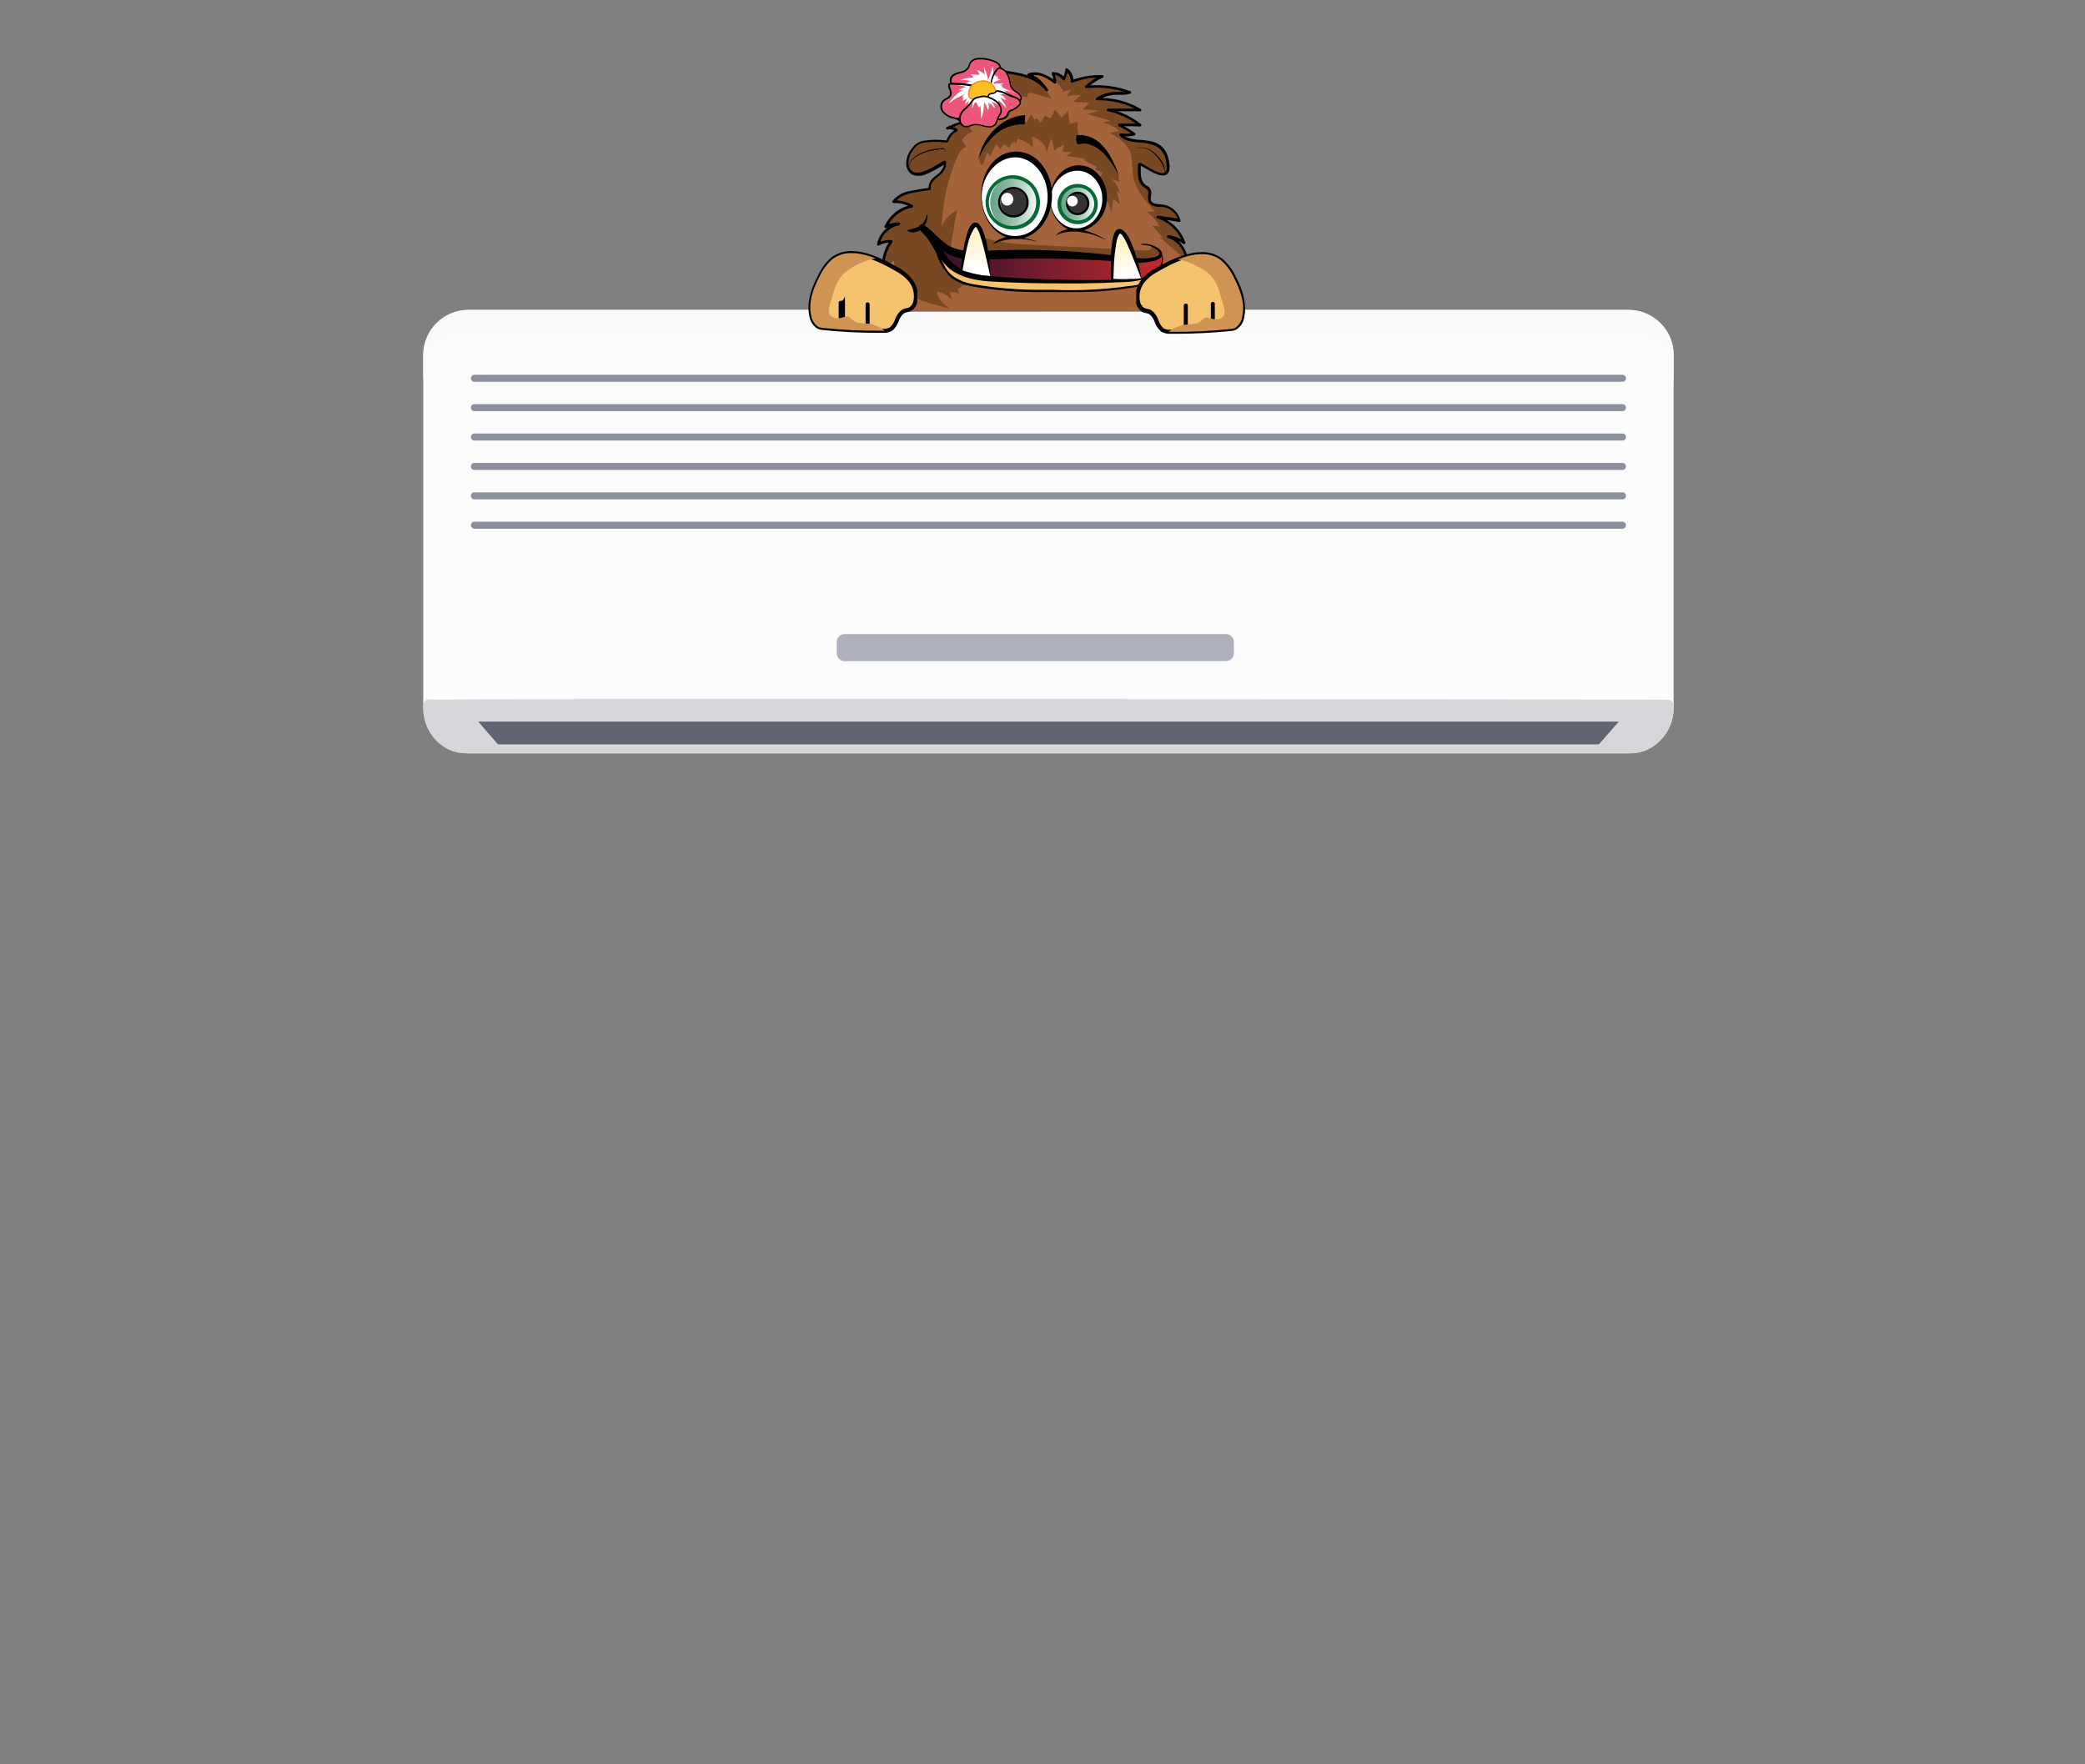 <svg cache-id="76ea3f08a0f64cbaa57ce8ac1b08ec36" id="eT7WhAmaS9q1" xmlns="http://www.w3.org/2000/svg" xmlns:xlink="http://www.w3.org/1999/xlink" viewBox="0 0 2600.45 2200" shape-rendering="geometricPrecision" text-rendering="geometricPrecision"><rect x="0" y="0" width="2600.45" height="2200" fill="#808080" stroke="none"/><style>#eT7WhAmaS9q5 {animation: eT7WhAmaS9q5_c_o 3000ms linear 1 normal forwards}@keyframes eT7WhAmaS9q5_c_o { 0% {opacity: 0} 100% {opacity: 1}} #eT7WhAmaS9q6 {animation: eT7WhAmaS9q6_c_o 3000ms linear 1 normal forwards}@keyframes eT7WhAmaS9q6_c_o { 0% {opacity: 0} 50% {opacity: 1} 100% {opacity: 1}}</style><defs><linearGradient id="eT7WhAmaS9q5-fill" x1="1230.73" y1="1748.38" x2="1230.73" y2="515.47" spreadMethod="pad" gradientUnits="userSpaceOnUse" gradientTransform="translate(0 0)"><stop id="eT7WhAmaS9q5-fill-0" offset="0%" stop-color="rgba(255,255,255,0.02)"/><stop id="eT7WhAmaS9q5-fill-1" offset="25%" stop-color="rgba(217,68,49,0.03)"/><stop id="eT7WhAmaS9q5-fill-2" offset="42.283%" stop-color="rgba(217,68,49,0.08)"/><stop id="eT7WhAmaS9q5-fill-3" offset="51.456%" stop-color="rgba(217,68,49,0.15)"/><stop id="eT7WhAmaS9q5-fill-4" offset="63%" stop-color="rgba(217,68,49,0.26)"/><stop id="eT7WhAmaS9q5-fill-5" offset="73.405%" stop-color="rgba(217,68,49,0.39)"/><stop id="eT7WhAmaS9q5-fill-6" offset="82.25%" stop-color="rgba(217,68,49,0.56)"/><stop id="eT7WhAmaS9q5-fill-7" offset="91%" stop-color="rgba(217,68,49,0.76)"/><stop id="eT7WhAmaS9q5-fill-8" offset="100%" stop-color="rgba(67,126,195,0.99)"/><stop id="eT7WhAmaS9q5-fill-9" offset="100%" stop-color="#d94431"/></linearGradient><linearGradient id="eT7WhAmaS9q94-fill" x1="3.33" y1="0" x2="-3.33" y2="0" spreadMethod="pad" gradientUnits="userSpaceOnUse" gradientTransform="translate(0 0)"><stop id="eT7WhAmaS9q94-fill-0" offset="0%" stop-color="#fff"/><stop id="eT7WhAmaS9q94-fill-1" offset="100%" stop-color="rgba(6,105,56,0.6)"/></linearGradient><linearGradient id="eT7WhAmaS9q101-fill" x1="4.36" y1="0" x2="-4.35" y2="0" spreadMethod="pad" gradientUnits="userSpaceOnUse" gradientTransform="translate(0 0)"><stop id="eT7WhAmaS9q101-fill-0" offset="0%" stop-color="#fff"/><stop id="eT7WhAmaS9q101-fill-1" offset="100%" stop-color="rgba(6,105,56,0.6)"/></linearGradient><linearGradient id="eT7WhAmaS9q109-fill" x1="23.26" y1="35.78" x2="66.92" y2="35.78" spreadMethod="pad" gradientUnits="userSpaceOnUse" gradientTransform="translate(0 0)"><stop id="eT7WhAmaS9q109-fill-0" offset="0%" stop-color="#2b102d"/><stop id="eT7WhAmaS9q109-fill-1" offset="100%" stop-color="#c1292e"/></linearGradient><linearGradient id="eT7WhAmaS9q111-fill" x1="32.42" y1="32.66" x2="32.87" y2="38.53" spreadMethod="pad" gradientUnits="userSpaceOnUse" gradientTransform="translate(0 0)"><stop id="eT7WhAmaS9q111-fill-0" offset="0%" stop-color="#fff3ca"/><stop id="eT7WhAmaS9q111-fill-1" offset="100%" stop-color="#fff"/></linearGradient><linearGradient id="eT7WhAmaS9q113-fill" x1="58.725" y1="34.143" x2="59.952" y2="39.675" spreadMethod="pad" gradientUnits="userSpaceOnUse" gradientTransform="translate(0 0)"><stop id="eT7WhAmaS9q113-fill-0" offset="0%" stop-color="#fff3ca"/><stop id="eT7WhAmaS9q113-fill-1" offset="100%" stop-color="#fff"/></linearGradient></defs><g style="isolation:isolate" transform="translate(69.5 386.5)"><g><g><path id="eT7WhAmaS9q5" style="mix-blend-mode:screen" d="M1899.83,513.48h-1316.48C577.84,557.39,502.17,1088.65,0,1727.12h2461.45c-479.18-630.21-556-1169.38-561.62-1213.64Z" opacity="0" fill="url(#eT7WhAmaS9q5-fill)"/><g id="eT7WhAmaS9q6" transform="translate(0 0)" opacity="0"><g><path d="M912.07,927c.006,2.356,1.918,4.262,4.273,4.26s4.265-1.911,4.267-4.267-1.904-4.268-4.26-4.273c-1.137-.005-2.229.444-3.032,1.248s-1.253,1.896-1.248,3.032Z" fill="#fcfcfc"/><path d="M646.22,907.35c0,1.755,1.422,3.178,3.177,3.18s3.18-1.418,3.183-3.173-1.415-3.181-3.17-3.187c-.845-.003-1.657.331-2.255.928s-.935,1.407-.935,2.252Z" fill="#fcfcfc"/><path d="M1348.26,868.46c0,2.142,1.735,3.878,3.877,3.88s3.88-1.732,3.883-3.873-1.728-3.881-3.87-3.887c-2.144-0-3.884,1.736-3.89,3.88Z" fill="#fcfcfc"/><path d="M940.74,564.76c.006,1.738,1.418,3.144,3.157,3.14s3.145-1.415,3.143-3.153-1.412-3.147-3.15-3.147c-.839-.005-1.645.326-2.237.92s-.921,1.401-.913,2.24Z" fill="#fcfcfc"/><path d="M1492.17,1067.06c.011,1.798,1.475,3.247,3.273,3.24s3.25-1.469,3.247-3.267-1.462-3.253-3.26-3.253c-.869-.003-1.703.343-2.315.959s-.953,1.452-.945,2.321Z" fill="#fcfcfc"/><path d="M1628.79,566.62c.006,1.341,1.096,2.424,2.437,2.42s2.425-1.093,2.423-2.433-1.089-2.427-2.43-2.427c-.646-0-1.266.257-1.722.715s-.711,1.079-.708,1.725Z" fill="#fcfcfc"/><path d="M1781.1,530.64c0.0.984.593,1.87,1.502,2.246s1.955.166,2.649-.531.9-1.744.52-2.652-1.268-1.497-2.252-1.493c-1.338.006-2.42,1.092-2.42,2.43Z" fill="#fcfcfc"/><path style="mix-blend-mode:screen" d="M1833.91,865.42c0,1.921,1.556,3.478,3.477,3.48s3.48-1.553,3.483-3.473-1.549-3.481-3.47-3.487c-.925-.003-1.812.363-2.467,1.016s-1.023,1.54-1.023,2.464Z" fill="#e3effc"/><path style="mix-blend-mode:screen" d="M1101.93,1026.5c0,1.519.916,2.887,2.32,3.466s3.018.255,4.089-.822s1.387-2.693.8-4.093-1.96-2.309-3.479-2.301c-.992.003-1.942.399-2.642,1.102s-1.091,1.656-1.088,2.648Z" fill="#e3effc"/><path style="mix-blend-mode:screen" d="M1268.64,529.33c-.004,1.519.908,2.89,2.31,3.473s3.018.263,4.091-.811s1.394-2.689.811-4.091-1.954-2.314-3.473-2.31c-2.063.005-3.735,1.677-3.74,3.74Z" transform="translate(0 2)" fill="#e3effc"/><path style="mix-blend-mode:screen" d="M1880.34,1114.7c0,1.657,1.343,3,3,3s3-1.343,3-3-1.343-3-3-3-3,1.343-3,3Z" fill="#e3effc"/><path style="mix-blend-mode:screen" d="M515,1088.33c0,1.039.626,1.977,1.587,2.374s2.066.178,2.801-.557.955-1.84.557-2.801-1.335-1.587-2.374-1.587c-.682-.003-1.338.267-1.82.75s-.752,1.138-.75,1.82Z" fill="#e3effc"/><path d="M1520.16,926.83c0,2.241,1.35,4.261,3.42,5.118s4.453.384,6.037-1.201s2.058-3.967,1.201-6.037-2.878-3.42-5.118-3.42c-3.06,0-5.54,2.48-5.54,5.54Z" fill="#fcfcfc"/><path style="mix-blend-mode:screen" d="M568.45,1006c0,2.346,1.413,4.461,3.58,5.359s4.662.402,6.321-1.257s2.155-4.153,1.257-6.321-3.013-3.58-5.359-3.58c-3.203,0-5.8,2.597-5.8,5.8Z" fill="#e3effc"/><path d="M1721.05,672.7c0,1.963,1.183,3.732,2.996,4.482s3.9.333,5.287-1.056s1.799-3.477,1.045-5.289-2.525-2.991-4.488-2.987c-2.675.006-4.84,2.175-4.84,4.85Z" fill="#fcfcfc"/><path style="mix-blend-mode:screen" d="M1233,778.12c0,2.209,1.791,4,4,4s4-1.791,4-4-1.791-4-4-4c-1.065-.014-2.09.404-2.843,1.157s-1.17,1.778-1.157,2.843Z" fill="#e3effc"/><path d="M1186.7,577.25c.011,3.112,2.541,5.627,5.653,5.62s5.63-2.534,5.627-5.647-2.528-5.633-5.64-5.633c-1.499-0-2.937.597-3.995,1.659s-1.65,2.502-1.645,4.001Z" fill="#fcfcfc"/><path d="M878.78,657.74c.006,2.792,2.271,5.052,5.063,5.05s5.055-2.265,5.057-5.057-2.258-5.058-5.05-5.063c-1.345-.003-2.637.531-3.588,1.482s-1.485,2.243-1.482,3.588Z" fill="#fcfcfc"/><path d="M1901.06,1016.23c0,2.209,1.791,4,4,4s4-1.791,4-4-1.791-4-4-4-4,1.791-4,4Z" fill="#fcfcfc"/><path d="M835,525.74c.006,2.793,2.273,5.054,5.067,5.05s5.055-2.27,5.053-5.063-2.267-5.057-5.06-5.057c-1.344-0-2.632.534-3.582,1.486s-1.481,2.241-1.478,3.584Z" fill="#fcfcfc"/><path style="mix-blend-mode:screen" d="M1499.15,528c.004,3.508-2.106,6.672-5.345,8.017s-6.97.606-9.452-1.873-3.225-6.209-1.884-9.45s4.503-5.354,8.011-5.354c4.784-0,8.664,3.876,8.67,8.66Z" fill="#e3effc"/></g><g transform="translate(0 0)"><path style="mix-blend-mode:screen" d="M1688,811.58c-0,10.233-8.294,18.528-18.527,18.53s-18.53-8.291-18.533-18.523s8.287-18.531,18.52-18.537c4.916-.003,9.632,1.948,13.109,5.424s5.431,8.19,5.431,13.106Z" fill="#e3effc"/><path style="mix-blend-mode:screen" d="M1879.16,1047.8c-.006,10.231-8.302,18.522-18.533,18.52s-18.525-8.295-18.527-18.527s8.289-18.528,18.52-18.533c10.239,0,18.54,8.301,18.54,18.54Z" fill="#e3effc"/><path style="mix-blend-mode:screen" d="M795,1077c.004,7.497-4.51,14.258-11.437,17.129s-14.9,1.284-20.2-4.019-6.882-13.277-4.008-20.202s9.637-11.435,17.135-11.427c10.222.011,18.504,8.298,18.51,18.52Z" fill="#e3effc"/><path style="mix-blend-mode:screen" d="M819.26,719c-0,7.497-4.517,14.254-11.444,17.121s-14.898,1.278-20.196-4.026-6.878-13.277-4.004-20.201s9.637-11.433,17.134-11.425c4.912.003,9.621,1.956,13.093,5.431s5.42,8.187,5.417,13.099Z" fill="#e3effc"/><path d="M687.23,923.6c-.004,7.496-4.523,14.25-11.45,17.114s-14.897,1.272-20.193-4.032-6.874-13.277-3.999-20.199s9.637-11.431,17.133-11.423c4.914-0,9.627,1.954,13.099,5.432s5.419,8.194,5.411,13.108Z" fill="#fcfcfc"/><path d="M1071.81,986.85c-.004,7.496-4.523,14.25-11.45,17.114s-14.897,1.272-20.193-4.032-6.874-13.277-3.999-20.199s9.637-11.431,17.133-11.423c4.914.003,9.625,1.958,13.096,5.435s5.419,8.191,5.414,13.105Z" fill="#fcfcfc"/><path d="M1357.88,658.55c-.011,10.234-8.316,18.521-18.55,18.51s-18.521-8.316-18.51-18.55s8.316-18.521,18.55-18.51c10.232.017,18.516,8.318,18.51,18.55Z" fill="#fcfcfc"/><path d="M1910,719.5c-0,6.724-5.449,12.176-12.173,12.18s-12.179-5.442-12.187-12.167s5.436-12.182,12.16-12.193c3.235-.008,6.339,1.272,8.628,3.557s3.574,5.388,3.572,8.623Z" fill="#fcfcfc"/><path d="M1579.65,1011.23c-.011,6.722-5.465,12.164-12.187,12.16s-12.17-5.452-12.173-12.173s5.438-12.176,12.16-12.187c3.237-.005,6.343,1.278,8.633,3.567s3.573,5.395,3.567,8.633Z" fill="#fcfcfc"/><path d="M1875.85,887c-0,4.206-3.408,7.616-7.613,7.62s-7.619-3.401-7.627-7.607s3.394-7.622,7.6-7.633c2.025-.008,3.97.792,5.404,2.222s2.239,3.373,2.236,5.398Z" fill="#fcfcfc"/><path d="M1036.54,825.19c.006,4.208-3.402,7.624-7.61,7.63s-7.624-3.402-7.63-7.61s3.402-7.624,7.61-7.63c4.206-0,7.619,3.404,7.63,7.61Z" fill="#fcfcfc"/><path d="M1462.69,849c-.006,4.197-3.413,7.596-7.61,7.59s-7.596-3.413-7.59-7.61s3.413-7.596,7.61-7.59c2.017-.003,3.952.799,5.377,2.227s2.221,3.366,2.213,5.383Z" fill="#fcfcfc"/><path d="M892.46,1101.43c-.022,4.193-3.436,7.576-7.63,7.56s-7.581-3.426-7.57-7.62s3.416-7.586,7.61-7.58c2.023-.003,3.962.803,5.388,2.238s2.218,3.38,2.202,5.402Z" fill="#fcfcfc"/><path d="M791.66,602.11c-.022,4.193-3.436,7.576-7.63,7.56s-7.581-3.426-7.57-7.62s3.416-7.586,7.61-7.58c2.021.003,3.957.81,5.382,2.244s2.219,3.376,2.208,5.396Z" fill="#fcfcfc"/><path style="mix-blend-mode:screen" d="M572.29,810c-0,4.2-3.403,7.606-7.603,7.61s-7.609-3.396-7.617-7.597s3.39-7.612,7.59-7.623c2.023-.008,3.965.791,5.397,2.219s2.236,3.369,2.233,5.391Z" fill="#e3effc"/><path style="mix-blend-mode:screen" d="M1339.14,1047.8c.004,3.086-1.853,5.869-4.704,7.05s-6.132.526-8.311-1.659-2.825-5.468-1.637-8.316s3.977-4.698,7.062-4.685c4.195.011,7.59,3.415,7.59,7.61Z" fill="#e3effc"/><path style="mix-blend-mode:screen" d="M1734.49,602.11c-.017,4.196-3.427,7.587-7.623,7.58s-7.595-3.41-7.597-7.607s3.394-7.602,7.59-7.613c2.027-.005,3.972.798,5.405,2.232s2.233,3.381,2.225,5.408Z" fill="#e3effc"/><path style="mix-blend-mode:screen" d="M491.82,1148.53c.006,4.207-3.4,7.623-7.607,7.63s-7.624-3.396-7.633-7.603s3.393-7.626,7.6-7.637c2.023-.008,3.967.79,5.4,2.218s2.24,3.368,2.24,5.392Z" fill="#e3effc"/><path style="mix-blend-mode:screen" d="M1966.06,1148.53c-0,4.2-3.403,7.606-7.603,7.61s-7.609-3.396-7.617-7.597s3.39-7.612,7.59-7.623c2.023-.008,3.965.791,5.397,2.219s2.236,3.369,2.233,5.391Z" fill="#e3effc"/><path d="M887.55,887c-0,4.935-2.974,9.385-7.534,11.272s-9.808.842-13.297-2.649-4.53-8.74-2.638-13.299s6.343-7.528,11.278-7.524c3.236-.003,6.339,1.282,8.626,3.571s3.569,5.393,3.564,8.629Z" fill="#fcfcfc"/><path style="mix-blend-mode:screen" d="M2006.81,977.68c-.011,6.737-5.48,12.189-12.217,12.18s-12.191-5.477-12.183-12.213s5.473-12.192,12.21-12.187c3.239-.003,6.346,1.285,8.633,3.578s3.567,5.403,3.557,8.642Z" fill="#e3effc"/><path d="M599.3,602.11c-.011,6.735-5.478,12.187-12.213,12.18s-12.19-5.471-12.187-12.207s5.465-12.193,12.2-12.193c3.238.003,6.343,1.292,8.631,3.583s3.572,5.398,3.569,8.637Z" fill="#fcfcfc"/><path style="mix-blend-mode:screen" d="M1235.38,861.19c.004,4.936-2.967,9.389-7.527,11.279s-9.81.848-13.3-2.643-4.534-8.74-2.643-13.3s6.343-7.531,11.279-7.527c3.234-.003,6.336,1.281,8.623,3.567s3.57,5.389,3.567,8.623Z" fill="#e3effc"/><path d="M1102.05,602.11c-.011,6.735-5.478,12.187-12.213,12.18s-12.19-5.471-12.187-12.207s5.465-12.193,12.2-12.193c3.241-.005,6.35,1.281,8.64,3.574s3.571,5.405,3.56,8.646Z" fill="#fcfcfc"/><path d="M1579.65,634.19c-.022,6.719-5.481,12.151-12.2,12.14s-12.16-5.461-12.16-12.18s5.441-12.169,12.16-12.18c3.24-.003,6.348,1.285,8.637,3.577s3.571,5.403,3.563,8.643Z" fill="#fcfcfc"/><path d="M484.18,986.85c0,6.727-5.453,12.18-12.18,12.18s-12.18-5.453-12.18-12.18s5.453-12.18,12.18-12.18c3.231-.003,6.331,1.28,8.615,3.565s3.567,5.384,3.565,8.615Z" fill="#fcfcfc"/></g></g><g><rect width="12.58" height="318.62" rx="0" ry="0" transform="translate(872.29 47.63)" fill="#fcfcfc"/><rect width="12.62" height="318.62" rx="0" ry="0" transform="translate(1561.81 47.63)" fill="#fcfcfc"/><g transform="translate(0 0)"><path d="M545.1,432.06c-.011,7.232-5.881,13.087-13.113,13.08s-13.09-5.874-13.087-13.107s5.868-13.093,13.1-13.093c3.477.003,6.811,1.386,9.267,3.847s3.835,5.796,3.833,9.273Z" fill="#499c18"/><path d="M593.14,432.06c-.006,7.235-5.871,13.098-13.107,13.1s-13.104-5.858-13.113-13.093s5.845-13.11,13.08-13.127c3.483-.005,6.825,1.375,9.29,3.836s3.85,5.801,3.85,9.284Z" fill="#aeb0bd"/></g><g><g><path d="M2017.88,496.89c-.077,30.94-25.13,56.007-56.07,56.1h-1447.28c-30.957-.071-56.038-25.143-56.12-56.1v-440.75C458.498,25.179,483.569,0.099,514.53,0h1447.28c30.944.121,55.988,25.196,56.07,56.14Z" fill="#fcfcfc"/><path d="M1961.81,0L514.53,0c-30.961.099-56.032,25.179-56.12,56.14v36c0-30.86,12.16-56.12,43-56.12h1473.48c30.87,0,43,25.26,43,56.12v-36c-.082-30.948-25.132-56.025-56.08-56.14Z" fill="#fafafa"/><path d="M458.41,496.89c0,28.88,22,56.1,52.82,56.1h1453.84c30.87,0,52.81-28.79,52.81-56.1c0-12-3.22-10.91-21.09-10.91-229.54,0-1294.66-1.73-1520.89,0-10.74.07-17.49-3.28-17.49,10.91Z" fill="#d7d7db"/><path d="M1469.44,428.21c-.005,5.409-4.371,9.802-9.78,9.84h-475.75c-5.424-.017-9.815-4.416-9.82-9.84v-14.07c.005-5.424,4.396-9.823,9.82-9.84h475.75c5.409.038,9.775,4.431,9.78,9.84Z" fill="#aeb0bd"/><path d="M1958.43,85.35c.006,2.343-1.877,4.253-4.22,4.28h-1432.09c-1.133 0-2.22-.452-3.019-1.255s-1.246-1.892-1.241-3.025v-.17c-.008-1.134.438-2.224,1.238-3.028s1.888-1.255,3.022-1.252h1432.09c2.343.027,4.226,1.937,4.22,4.28Z" fill="#8c8f9c"/><path d="M1958.43,122c-.005,2.335-1.885,4.233-4.22,4.26h-1432.09c-1.131.003-2.216-.445-3.015-1.245s-1.247-1.885-1.245-3.015v-.21c-.003-1.131.445-2.216,1.245-3.015s1.885-1.247,3.015-1.245h1432.09c2.335.027,4.215,1.925,4.22,4.26Z" fill="#8c8f9c"/><path d="M1958.43,158.65c.006,2.343-1.877,4.253-4.22,4.28h-1432.09c-1.133 0-2.22-.452-3.019-1.255s-1.246-1.892-1.241-3.025v-.19c-.003-1.131.445-2.216,1.245-3.015s1.885-1.247,3.015-1.245h1432.09c2.335.027,4.215,1.925,4.22,4.26Z" fill="#8c8f9c"/><path d="M1958.43,195.3c.006,2.343-1.877,4.253-4.22,4.28h-1432.09c-1.133 0-2.22-.452-3.019-1.255s-1.246-1.892-1.241-3.025v-.19c-.003-1.131.445-2.216,1.245-3.015s1.885-1.247,3.015-1.245h1432.09c2.335.027,4.215,1.925,4.22,4.26Z" fill="#8c8f9c"/><path d="M1958.43,232c.006,2.343-1.877,4.253-4.22,4.28h-1432.09c-1.133 0-2.22-.452-3.019-1.255s-1.246-1.892-1.241-3.025v-.19c-.003-1.131.445-2.216,1.245-3.015s1.885-1.247,3.015-1.245h1432.09c2.335.027,4.215,1.925,4.22,4.26Z" fill="#8c8f9c"/><path d="M1958.43,268.6c.006,2.343-1.877,4.253-4.22,4.28h-1432.09c-1.133 0-2.22-.452-3.019-1.255s-1.246-1.892-1.241-3.025v-.17c-.005-1.133.441-2.222,1.241-3.025s1.886-1.255,3.019-1.255h1432.09c2.343.027,4.226,1.937,4.22,4.28Z" fill="#8c8f9c"/></g><polygon points="1924.71,541.85 551.62,541.85 526.92,513.48 1949.38,513.48 1924.71,541.85" fill="#626473"/></g></g></g></g></g><g transform="matrix(6.863 0 0 6.863 991.085 72.197)"><g><g><path d="M72.72,46.1c-1.86-1.6,1.4-4.87-1-5.19.129-.583.437-1.11.88-1.51-.53.185-1.114.139-1.609-.127s-.854-.728-.991-1.273c-.048.125-.119.241-.21.34-.041-.514-.131-1.023-.27-1.52.84.621,1.57,1.378,2.16,2.24-.042-1.373-.33-2.728-.85-4-.535-1.276-1.608-2.25-2.93-2.66c1.057.13,2.062.529,2.92,1.16-.805-2.209-2.583-3.924-4.82-4.65l4,.63c-.378-1.401-1.561-2.438-3-2.63-.9-.12-2.07,0-2.43-.85-.25-.57.09-1.26-.1-1.86-.25-.8-.86-.62-1.4-1.45s-.5-1.7-.46-3.33c0-.73,5.78,4.44,5.19-.18-.8-5.94-6.52-2.85-8.59-5.24.815.13,1.647.099,2.45-.09-.843-.639-1.732-1.213-2.66-1.72c1.26,0,2.52,0,3.77,0-1.688-1.351-3.672-2.283-5.79-2.72c1.93-.05,3.86-.05,5.78,0-2.347-1.402-5.048-2.096-7.78-2c.994-.616,2.132-.96,3.3-1c.886.066,1.777.016,2.65-.15-2.529-.936-5.238-1.278-7.92-1c.859-.789,1.842-1.431,2.91-1.9-1.858-.065-3.711.241-5.45.9.032-.827-.341-1.619-1-2.12-.068.585-.23,1.156-.48,1.69-.475-.626-1.214-.995-2-1c.245.512.375,1.072.38,1.64-.666-.557-1.411-1.011-2.21-1.35-.825-.38-1.761-.444-2.63-.18c1.114.399,2.078,1.133,2.76,2.1l.54.74c-.819-1.015-1.882-1.806-3.09-2.3-.781-.296-1.588-.517-2.41-.66-2.344-.473-4.721-.767-7.11-.88c2.444.326,4.619,1.717,5.94,3.8-1.55-1.439-3.631-2.165-5.74-2c1.519.075,2.921.837,3.81,2.07C35,5.06,33,4.45,30.74,5c1.304.315,2.484,1.011,3.39,2-1.415-.03-2.829.111-4.21.42.847.205,1.666.51,2.44.91-1.687.034-3.365.262-5,.68l3.41,1.31c-.631.053-1.257.16-1.87.32l1.87,1c-1.044.208-2.054.562-3,1.05.592-.121,1.206.042,1.66.44-.772.375-1.354,1.051-1.61,1.87-.24.64-.12-.29-4.56.29-1.46.19-3,2.58-2.8,4c.67,4.53,6.88-.78,6.85-.27-.013.287-.056.572-.13.85-.369.734-.928,1.356-1.62,1.8-.696.462-1.08,1.269-1,2.1-1.23.15-2.21.32-3.43.56-1.238.182-2.359.834-3.13,1.82c1.159-.042,2.305.254,3.3.85-2.097.41-3.871,1.801-4.77,3.74.74-.383,1.567-.566,2.4-.53-1.876.377-3.343,1.844-3.72,3.72.731-.387,1.555-.564,2.38-.51-1.181,1.571-1.704,3.54-1.46,5.49.421-.844,1.086-1.541,1.91-2c.05.48.1,1,.17,1.43-.151.527-.512.968-.998,1.221s-1.054.296-1.572.119c.441.401.748.928.88,1.51-2.412.323-4.677,1.341-6.52,2.93c1.32-.58,2.78,1.61,4.17,2" fill="#a4633a"/><g clip-path="url(#eT7WhAmaS9q85)"><g><path d="M17.8,39.23c-.084,1.009.312,1.999,1.07,2.67.749.659,1.614,1.175,2.55,1.52c2.221.937,4.529,1.653,6.89,2.14-1.267-.618-2.191-1.77-2.52-3.14c1.228.251,2.337.906,3.15,1.86-.398-.507-.641-1.118-.7-1.76.559.001,1.112.109,1.63.32.05-.18-.28-.78-.13-.89.62-.43,1-1.05,3.23-.59-.75-1.73-2.57-1.18-4.42-1.53-.67-.13-.23-.77-.69-1.27-.301-.346-.489-.775-.54-1.23-.24-1.45-1.47-2.33-1.32-3.82.7.16,1.59,1.08,2.21,1.46.51-2.19.8-5,1.31-7.23-1.343.571-2.369,1.699-2.81,3.09.128-4.418,1.092-8.771,2.84-12.83.34-.78.82-1.63,1.65-1.8l-.82-1.25c.486-.724,1.185-1.28,2-1.59-.271-.151-.472-.403-.56-.7.871-.677,1.817-1.251,2.82-1.71l-.72-1.6c.784-.226,1.612-.254,2.41-.08l-1-.59c1.646-.528,3.409-.573,5.08-.13L39.37,7c1.069-.04,2.139.01,3.2.15-.31,0-.37-.5-.11-.68.283-.125.607-.125.89,0l3.36.92C45.382,5.068,43.395,3.192,41,2c-3.65-2-8.32-3.17-11.9-1-1.516,1.013-2.801,2.335-3.77,3.88-1.594,2.237-2.971,4.621-4.11,7.12-.626,1.576-1.368,3.103-2.22,4.57-1.08,1.72-2.58,3.14-3.79,4.77-1.609,2.384-2.919,4.956-3.9,7.66-.344.709-.538,1.482-.57,2.27.049.611.201,1.21.45,1.77l2.56,6.8c1.195-.789,2.676-1.012,4.05-.61Z" fill="#603914" fill-opacity="0.65"/><path d="M48.67,6.28c.484-.27,1.026-.418,1.58-.43-.345.306-.595.706-.72,1.15.82-.241,1.682-.309,2.53-.2-.536.275-.989.69-1.31,1.2l2.79.11-1.13,1.28c.953-.03,1.906.05,2.84.24l-2.11.58l4.18,1.17-1.32.41c1.137.159,2.19.686,3,1.5l-1.9.34c1.482.58,2.752,1.599,3.64,2.92.82,1.57.5,3.47.84,5.2.49,2.41,2.22,4.33,3.89,6.13L64,28c.959.732,1.776,1.633,2.41,2.66-.445-.127-.911-.164-1.37-.11l2,2.26-.79-.34l4,3.52c.402.425.885.765,1.42,1c1.46.52,3-.49,4.18-1.45.52-5.38-1.91-10.61-4.71-15.24-1.083-1.597-1.954-3.328-2.59-5.15-.29-1-.42-2.13-.69-3.18-.291-1.032-.672-2.036-1.14-3-1.8-3.94-4.49-8-8.66-9.14-3-.86-6.16,0-9,1.25-1.27.57-3,.89-2.48,2.35.12.08,2.71,2.51,2.09,2.85Z" fill="#603914" fill-opacity="0.65"/><path d="M31.68,35.74c-.056-1.364.165-2.724.65-4c1.584.78,3.266,1.342,5,1.67c1.763.297,3.543.474,5.33.53L63.75,35c.307.053.624-.008.89-.17.23-.19.24-.66-.06-.74.792.009,1.496.507,1.77,1.25.055.152.055.318,0,.47-.1.28-.45.37-.74.42-3.152.355-6.335.325-9.48-.09-8.131-.707-16.301-.841-24.45-.4Z" fill="#603914" fill-opacity="0.65"/><path d="M57.54,28.34l.35-2.66c.499.231.922.599,1.22,1.06-.119-.873-.341-1.729-.66-2.55l.67.39c-.258-.943-.738-1.81-1.4-2.53l1.32.44c-.572-3.773-3.528-6.738-7.3-7.32-.1-1.22-.54-2.39-.25-3.58L50,12l-.34-2.39L48.5,10.9L47.33,9.43L46.55,11l-1.19-.51c-.074.547-.385,1.033-.85,1.33-.001-.272-.113-.532-.31-.72-.21-.17-.61-.05-.59.22-.138-.388-.376-.733-.69-1l-.71,1.31c-4.156-.281-7.862,2.602-8.61,6.7-.07.47.12,1.16.59,1.07L35,17.09l.52.83l1.11-2.29.74,1l.62-1l1.09.73c.027-.33.16-.642.38-.89.24-.22.71-.21.83.09l.2-.87c1.102.248,2.104.819,2.88,1.64l-.26-2c1.341.308,2.397,1.338,2.74,2.67l.78-2.34c.291.715.47,1.47.53,2.24.519-.481,1.122-.86,1.78-1.12l-.28,1.28l1.65.05c-.265.341-.634.586-1.05.7l3.72.52c0,.11-.14,0-.24-.1s-.17.34.06.47l2.26,1.21c-.17-.19-.45.2-.29.4s.45.21.7.28.5.33.36.55c-1.53,2.44,1.8,5.12,1.71,7.2Z" fill="#603914" fill-opacity="0.65"/></g><clipPath id="eT7WhAmaS9q85"><path d="M7.39,52.62c2.8-2.41-.75-2-1.07-2.25.24-.81,3.22-.1,3.41-1.85c0,.24-.45.13-1.45.16.831-2.704,3.056-4.749,5.82-5.35-1.43-.208-2.888.07-4.14.79c1.852-1.603,4.132-2.628,6.56-2.95-.132-.582-.439-1.109-.88-1.51.518.177,1.087.134,1.572-.119s.846-.695.998-1.221c-.07-.48-.12-1-.17-1.43-.824.459-1.489,1.156-1.91,2-.244-1.95.279-3.919,1.46-5.49-.825-.054-1.649.123-2.38.51.377-1.876,1.844-3.343,3.72-3.72-.833-.036-1.66.147-2.4.53.904-1.931,2.677-3.314,4.77-3.72-.995-.596-2.141-.892-3.3-.85.773-.989,1.898-1.641,3.14-1.82c1.22-.24,2.2-.41,3.43-.56-.08-.831.304-1.638,1-2.1.692-.444,1.251-1.066,1.62-1.8.074-.278.117-.563.13-.85c0-.51-6.18,4.8-6.85.27-.21-1.46,1.34-3.85,2.8-4c4.44-.58,4.32.35,4.56-.29.277-.79.861-1.436,1.62-1.79-.454-.398-1.068-.561-1.66-.44.946-.488,1.956-.842,3-1.05l-1.87-1c.613-.16,1.239-.267,1.87-.32L27.39,9c1.635-.418,3.313-.646,5-.68-.774-.4-1.593-.705-2.44-.91c1.372-.304,2.775-.441,4.18-.41-.906-.989-2.086-1.685-3.39-2c2.26-.51,4.3.1,6.49.88-.889-1.233-2.291-1.995-3.81-2.07c2.109-.165,4.19.561,5.74,2C37.841,3.724,35.666,2.328,33.22,2c2.389.113,4.766.407,7.11.88.822.143,1.629.364,2.41.66c1.208.494,2.271,1.285,3.09,2.3l-.54-.74c-.682-.967-1.646-1.701-2.76-2.1.834-.26,1.734-.218,2.54.12.799.339,1.544.793,2.21,1.35-.005-.568-.135-1.128-.38-1.64.786.005,1.525.374,2,1c.245-.536.407-1.106.48-1.69.659.501,1.032,1.293,1,2.12c1.739-.659,3.592-.965,5.45-.9-1.04.479-1.996,1.124-2.83,1.91c2.682-.278,5.391.064,7.92,1-.873.166-1.764.216-2.65.15-1.168.04-2.306.384-3.3,1c2.732-.096,5.433.598,7.78,2-1.92,0-3.85,0-5.78,0c2.118.437,4.102,1.369,5.79,2.72-1.25-.05-2.51-.06-3.77,0c.94.489,1.843,1.047,2.7,1.67-.803.189-1.635.22-2.45.09c2.07,2.44,7.82-.65,8.58,5.29.59,4.62-5.17-.55-5.19.18c0,1.63-.06,2.54.46,3.33s1.15.65,1.4,1.45c.19.6-.15,1.29.1,1.86.36.83,1.53.73,2.43.85c1.439.192,2.622,1.229,3,2.63l-4-.63c2.243.725,4.025,2.445,4.83,4.66-.858-.631-1.863-1.03-2.92-1.16c1.322.41,2.395,1.384,2.93,2.66.52,1.272.808,2.627.85,4-.59-.862-1.32-1.619-2.16-2.24.139.497.229,1.006.27,1.52.076-.09.137-.191.18-.3.135.542.491,1.002.981,1.27s1.07.319,1.599.14c-.443.4-.751.927-.88,1.51c2.433.336,4.714,1.379,6.56,3-1.25-.726-2.71-1.005-4.14-.79c2.766.602,4.993,2.646,5.83,5.35l-1.46-.16c.621.581,1.076,1.316,1.32,2.13" fill="none"/></clipPath></g><path d="M71.37,39.06c.178-.031.359-.048.54-.05-.061-1.38-.37-2.738-.91-4.01-.296-.647-.71-1.234-1.22-1.73.295.152.576.329.84.53.088.059.202.059.29,0c.088-.064.124-.177.09-.28-.613-1.715-1.814-3.157-3.39-4.07l2.28.36c.082.008.163-.021.22-.08.034-.069.034-.151,0-.22-.374-1.484-1.598-2.602-3.11-2.84-.179-.027-.359-.043-.54-.05-.75-.06-1.46-.12-1.7-.66-.072-.279-.072-.571,0-.85.078-.329.078-.671,0-1-.119-.381-.386-.697-.74-.88-.277-.153-.513-.368-.69-.63-.45-.7-.45-1.52-.42-3c.21.1.55.3.84.47c1.24.72,2.93,1.72,3.84,1.12.48-.32.65-1,.51-2-.49-3.85-3-4.09-5.3-4.31-.966-.001-1.921-.209-2.8-.61.588.018,1.176-.039,1.75-.17.089-.028.157-.1.18-.19.021-.089-.01-.182-.08-.24-.627-.479-1.297-.901-2-1.26c1,0,1.93,0,2.88.05.116.017.229-.05.27-.16.039-.101.007-.215-.08-.28-1.279-1.019-2.728-1.804-4.28-2.32c1.36,0,2.73,0,4.08,0c.118.033.242-.033.28-.15.028-.105-.017-.215-.11-.27-2.12-1.263-4.533-1.952-7-2c.749-.343,1.557-.536,2.38-.57h.81c.647.032,1.295-.038,1.92-.21.1-.029.172-.116.18-.22-.001-.109-.075-.203-.18-.23-2.336-.859-4.827-1.217-7.31-1.05.703-.573,1.48-1.047,2.31-1.41.101-.044.158-.151.14-.26-.019-.113-.115-.197-.23-.2-1.778-.065-3.552.207-5.23.8-.071-.794-.474-1.52-1.11-2-.077-.045-.173-.045-.25,0-.083.038-.137.119-.14.21-.038.425-.146.84-.32,1.23v0c-.516-.505-1.208-.788-1.93-.79v0c-.088-.006-.17.042-.21.12-.039.072-.039.158,0,.23.16.313.265.651.31,1-.568-.41-1.187-.746-1.84-1-.858-.355-1.812-.401-2.7-.13-.101.031-.17.124-.17.23-.009.043-.009.087,0,.13-.635-.208-1.283-.372-1.94-.49-2.358-.473-4.748-.767-7.15-.88-.133,0-.24.107-.24.24s.107.24.24.24c1.172.152,2.295.562,3.29,1.2.49.319.946.688,1.36,1.1-1.342-.781-2.892-1.13-4.44-1-.133,0-.24.107-.24.24s.107.24.24.24c1.141.048,2.225.511,3.05,1.3-1.834-.731-3.836-.935-5.78-.59-.105.029-.181.121-.19.23-.003.115.077.216.19.24c1.075.277,2.064.817,2.88,1.57-1.245.012-2.485.156-3.7.43-.107.024-.183.12-.18.23-.008.114.069.216.18.24.502.121.994.281,1.47.48-1.35.095-2.689.312-4,.65-.108.019-.187.111-.19.22c0,.105.063.2.16.24l2.51,1h-.13c-.255.076-.516.129-.78.16-.104.011-.189.088-.21.19-.025.104.024.212.12.26l1.28.71c-.608.169-1.2.39-1.77.66l-.65.28c-.127.039-.199.173-.16.3s.173.199.3.16c.388-.08.792-.02,1.14.17-.624.421-1.103,1.026-1.37,1.73.003.027.003.053,0,.08h-.17c-1.383-.184-2.786-.154-4.16.09-.823.202-1.538.709-2,1.42-.679.807-1.035,1.836-1,2.89.035.78.469,1.487,1.15,1.87.894.296,1.869.213,2.7-.23.857-.376,1.686-.814,2.48-1.31l.48-.29c-.011.146-.038.29-.08.43-.274.587-.703,1.088-1.24,1.45l-.31.25c-.687.47-1.11,1.238-1.14,2.07-1.2.15-2.15.32-3.2.53-1.31.166-2.507.824-3.35,1.84-.051.079-.051.181,0,.26.041.082.129.13.22.12.899-.048,1.797.116,2.62.48-1.894.568-3.453,1.923-4.28,3.72-.044.092-.025.201.047.273s.181.091.273.047l.32-.15c-1.025.744-1.737,1.841-2,3.08-.016.09.018.183.09.24.078.054.182.054.26,0c.554-.293,1.165-.46,1.79-.49-.763,1.165-1.192,2.518-1.24,3.91l.49.22c.001-1.519.496-2.997,1.41-4.21.045-.077.045-.173,0-.25-.04-.082-.119-.139-.21-.15-.682-.035-1.363.074-2,.32.52-1.552,1.834-2.705,3.44-3.02.121-.02.207-.128.2-.25-.014-.124-.115-.221-.24-.23-.632-.022-1.263.073-1.86.28.922-1.567,2.474-2.66,4.26-3c.099-.017.177-.092.2-.19.014-.1-.033-.199-.12-.25-.894-.523-1.905-.815-2.94-.85.737-.706,1.672-1.171,2.68-1.33c1.1-.22,2.1-.41,3.41-.56.069-.013.13-.053.17-.11.03-.06.03-.13,0-.19-.19-.76.51-1.49.94-1.85l.3-.25c.62-.408,1.107-.988,1.4-1.67.077-.277.121-.562.13-.85v-.1c.011-.105-.04-.206-.13-.26-.19-.11-.37,0-1.12.45-1.22.74-3.48,2.11-4.73,1.52-.525-.321-.852-.885-.87-1.5-.018-.923.298-1.821.89-2.53.387-.613.996-1.054,1.7-1.23c1.321-.236,2.67-.267,4-.09.37.06.58.08.74-.36.25-.722.78-1.312,1.47-1.64.079-.028.137-.097.15-.18.014-.062.003-.126-.03-.18-.233-.196-.501-.345-.79-.44.635-.301,1.308-.513,2-.63.104-.011.189-.088.21-.19.022-.104-.027-.209-.12-.26l-1.28-.71h.18c.322-.106.661-.153,1-.14.118.003.222-.076.25-.19.028-.118-.037-.238-.15-.28l-2.66-1c1.358-.312,2.746-.48,4.14-.5.109-.001.203-.075.23-.18.031-.107-.02-.221-.12-.27-.493-.257-1.005-.478-1.53-.66c1.055-.167,2.122-.241,3.19-.22.097-0.0.185-.054.23-.14.048-.084.048-.186,0-.27-.717-.829-1.613-1.486-2.62-1.92c1.848-.065,3.688.277,5.39,1c.081.055.189.055.27,0c.063-.083.063-.197,0-.28-.435-.607-.994-1.115-1.64-1.49c1.203.314,2.31.922,3.22,1.77.086.102.238.116.34.03s.116-.238.03-.34c-.897-1.434-2.203-2.566-3.75-3.25c1.57.15,3.13.39,4.68.69.804.147,1.594.364,2.36.65c1.172.478,2.204,1.245,3,2.23.098.086.247.082.34-.01.088-.093.088-.237,0-.33l-.11-.16-.4-.51c-.555-.794-1.297-1.44-2.16-1.88.566-.054,1.137.022,1.67.22.777.329,1.501.771,2.15,1.31.078.054.182.054.26,0c.09-.039.143-.133.13-.23-.013-.456-.093-.908-.24-1.34.576.116,1.086.444,1.43.92.054.072.143.107.231.092s.161-.077.189-.162c0-.12.09-.24.14-.37.118-.294.218-.594.3-.9.406.443.619,1.03.59,1.63-.001.081.041.158.11.2.071.041.159.041.23,0c1.377-.535,2.834-.832,4.31-.88-.721.411-1.392.904-2,1.47-.078.067-.102.177-.06.27.043.098.143.159.25.15c2.325-.234,4.673-.006,6.91.67q-.4,0-.84,0h-.84c-1.217.052-2.397.429-3.42,1.09-.09.058-.13.168-.1.27.029.107.129.179.24.17c2.363-.065,4.705.453,6.82,1.51-1.61,0-3.23,0-4.84,0-.123-0-.225.097-.23.22-.008.121.072.231.19.26c1.836.384,3.57,1.151,5.09,2.25-1,0-2,0-3,0-.106.002-.197.076-.22.18-.028.105.017.215.11.27l.75.42c.51.29,1,.57,1.48.9-.606.095-1.224.095-1.83,0-.1-.014-.199.033-.25.12-.05.087-.05.193,0,.28.86,1,2.29,1.14,3.67,1.27c1.072.019,2.129.265,3.1.72c1.068.707,1.725,1.89,1.76,3.17.08.57.08,1.31-.3,1.56-.66.44-2.33-.54-3.32-1.13s-1.18-.68-1.41-.55c-.102.051-.164.156-.16.27c0,1.62-.06,2.61.5,3.46.211.322.496.589.83.78.258.117.455.339.54.61.056.26.056.53,0,.79-.065.368-.034.747.09,1.1.35.8,1.28.87,2.1.94h.52c1.194.177,2.206.972,2.66,2.09L66,28.67c-.123-.019-.24.059-.27.18-.033.118.033.242.15.28c1.938.631,3.532,2.03,4.41,3.87-.731-.414-1.536-.679-2.37-.78-.125-.014-.239.07-.262.193s.051.244.172.277c1.249.398,2.261,1.322,2.77,2.53.408.954.661,1.966.75,3-.494-.606-1.066-1.144-1.7-1.6-.085-.055-.195-.055-.28,0-.083.062-.119.17-.09.27.132.481.219.973.26,1.47.007.096.069.178.16.21.075.039.165.039.24,0c.148.271.344.511.58.71.21-.06.43-.1.64-.14-.451-.251-.788-.666-.94-1.16-.026-.102-.115-.175-.22-.18v0l-.06-.32c.537.469,1.017.999,1.43,1.58Z" fill="#010101"/><path d="M41.82,12.07c-2.101-.096-4.148.678-5.66,2.14-1.244,1.209-2.195,2.687-2.78,4.32.563-3.114,2.524-5.797,5.32-7.28.963-.467,2.004-.755,3.07-.85h.13l-.08,1.67Z" fill="#010101"/><path d="M51.18,14.08c.299-.06.605-.08.91-.06c1.303.097,2.532.641,3.48,1.54.814.777,1.491,1.686,2,2.69.583,1.072,1.062,2.197,1.43,3.36-.7-1.54-1.642-2.958-2.79-4.2-.664-.693-1.469-1.235-2.36-1.59-.686-.28-1.444-.329-2.16-.14s-.51-1.6-.51-1.6Z" fill="#010101"/><path d="M56.37,33c-1.741-.888-3.656-1.383-5.61-1.45-.567-0-1.132.05-1.69.15-.568.11-1.117.302-1.63.57.284-.31.623-.565,1-.75.554-.28,1.16-.441,1.78-.47c1.018-.009,2.031.147,3,.46.76.239,1.499.54,2.21.9.36.18.7.37,1,.58c0,0,0,0,0,0v0Z" fill="#010101"/><path d="M44.27,33.44c-1.393-.372-2.828-.564-4.27-.57-.336.021-.67.064-1,.13-.682.071-1.353.222-2,.45-.33.119-.648.27-.95.45v0v0c.226-.298.503-.552.82-.75.983-.555,2.12-.776,3.24-.63.728.046,1.45.153,2.16.32.704.16,1.396.37,2.07.63v0c0,0,0,0,0,0Z" fill="#010101"/><ellipse rx="5.62" ry="4.92" transform="matrix(.08-.997 0.997 0.08 51.414 25.62)" fill="#fff"/><path d="M46.56,25.23c-.244,2.081.754,4.112,2.55,5.19c3.31,1.79,6.62-1,6.8-4.44.23-3.28-2.54-6.36-5.92-5.25-1.926.699-3.267,2.458-3.43,4.5Zm-.11,0c.15-2.91,2.28-5.9,5.45-5.71s5.15,3.48,4.82,6.48c-.144,2.255-1.544,4.238-3.62,5.13-1.382.556-2.95.395-4.19-.43-1.731-1.281-2.665-3.376-2.46-5.52Z" fill="#010101"/><circle r="3.33" transform="translate(51.44 26.56)" fill="url(#eT7WhAmaS9q94-fill)"/><path d="M51.44,30.22c-1.481.004-2.819-.885-3.389-2.252s-.259-2.943.787-3.992s2.621-1.364,3.99-.798s2.262,1.901,2.262,3.382c0,2.017-1.633,3.654-3.65,3.66Zm0-6.67c-1.657,0-3,1.343-3,3s1.343,3,3,3s3-1.343,3-3-1.343-3-3-3Z" fill="#066938"/><circle r="1.94" transform="translate(51.44 26.45)" fill="#343434"/><path d="M51.44,28.58c-.862.004-1.642-.512-1.975-1.308s-.153-1.713.455-2.325s1.525-.795,2.322-.466s1.317,1.106,1.317,1.969c-.005,1.17-.95,2.119-2.12,2.13Zm0-3.88c-.709-.004-1.35.42-1.624,1.073s-.127,1.408.373,1.911s1.253.654,1.908.384s1.083-.909,1.083-1.618c0-.963-.777-1.744-1.74-1.75Z" fill="#010101"/><circle r="0.97" transform="translate(50.47 26.02)" fill="#fff"/><ellipse rx="6.21" ry="7.56" transform="translate(40.17 25.08)" fill="#fff"/><path d="M34,25.08c-.07,3.07,1.76,6.4,4.88,7.16c2.156.489,4.391-.402,5.62-2.24c1.247-1.798,1.736-4.015,1.36-6.17-.72-4.47-5.13-7.61-9.14-4.52-1.72,1.423-2.717,3.538-2.72,5.77Zm-.1,0c-.07-3.19,1.52-6.85,4.8-7.84c1.947-.543,4.036-.023,5.5,1.37c1.394,1.345,2.275,3.135,2.49,5.06.45,3.23-.82,6.92-3.8,8.54-1.261.696-2.745.865-4.13.47-3.2-1-4.84-4.46-4.86-7.6Z" fill="#010101"/><ellipse rx="4.36" ry="4.61" transform="translate(39.9 26.25)" fill="url(#eT7WhAmaS9q101-fill)"/><path d="M39.9,31.19c-2.018.106-3.898-1.027-4.745-2.862s-.491-4.001.899-5.468s3.534-1.94,5.412-1.193s3.112,2.562,3.115,4.584c.067,2.655-2.026,4.864-4.68,4.94Zm0-9.23c-1.762-.123-3.42.844-4.181,2.438s-.469,3.492.736,4.784s3.077,1.716,4.721,1.069s2.724-2.234,2.724-4c.04-2.267-1.735-4.153-4-4.25Z" fill="#066938"/><ellipse rx="2.45" ry="2.59" transform="translate(39.9 26.19)" fill="#343434"/><path d="M39.9,29c-1.136.061-2.195-.576-2.673-1.608s-.279-2.252.503-3.078s1.988-1.093,3.046-.673s1.752,1.442,1.754,2.58c.039,1.493-1.137,2.736-2.63,2.78Zm0-5.18c-.981-.057-1.899.49-2.315,1.38s-.247,1.945.427,2.661s1.716.948,2.63.586s1.515-1.244,1.517-2.228c.024-.622-.201-1.229-.625-1.685s-1.013-.724-1.635-.745Z" fill="#010101"/><ellipse rx="1.1" ry="1.16" transform="translate(38.64 25.68)" fill="#fff"/><path d="M23.43,31C26,33.28,26,37.59,28.61,39.73c1.161.819,2.496,1.356,3.9,1.57c4.44,1,9.81,1,14.36,1.06c4.678.202,9.365-.029,14-.69c1.518-.102,2.977-.628,4.21-1.52.799-.696,1.318-1.659,1.46-2.71-11.112,1.245-22.328,1.245-33.44,0-1.92-.2-4-.48-5.46-1.71-1.74-1.48-2.21-3.62-4.21-4.73Z" fill="#f5c26d"/><path d="M50.47,42.56c-1.12,0-2.31,0-3.61,0h-1.29c-4.388.072-8.774-.263-13.1-1-1.44-.212-2.811-.76-4-1.6-1.285-1.232-2.223-2.781-2.72-4.49-.48-1.587-1.326-3.039-2.47-4.24-.057-.058-.057-.152,0-.21.047-.068.138-.09.21-.05c1.024.612,1.885,1.463,2.51,2.48.491.793,1.094,1.51,1.79,2.13c1.42,1.18,3.35,1.47,5.37,1.68c11.098,1.252,22.302,1.252,33.4,0c.05-.012.103.003.14.04s.052.09.04.14c-.145,1.091-.686,2.091-1.52,2.81-.586.493-1.266.861-2,1.08-.739.221-1.495.381-2.26.48-3.471.531-6.979.782-10.49.75ZM24.64,32.19c.581.971,1.067,1.996,1.45,3.06c1.29,3.29,2,3.83,2.62,4.36c1.141.8,2.452,1.323,3.83,1.53c4.294.731,8.645,1.066,13,1h1.29c4.678.203,9.365-.028,14-.69c1.498-.083,2.944-.585,4.17-1.45.721-.623,1.207-1.473,1.38-2.41-11.052,1.241-22.208,1.241-33.26,0-2.07-.22-4.06-.51-5.55-1.75-.719-.638-1.34-1.379-1.84-2.2-.33-.508-.694-.992-1.09-1.45Z" fill="#010101"/><path d="M24.13,28.43c.1.965-.272,1.919-1,2.56-.51.58-1.296.837-2.05.67-.246-.05-.476-.16-.67-.32v0c.44-.11.82-.21,1.22-.35.373-.104.735-.245,1.08-.42.701-.474,1.17-1.222,1.29-2.06s0,0,0,0Z" fill="#010101"/><path d="M63.08,33.85c1.093-.073,2.17.286,3,1c.222.152.373.386.42.65c0,.51-.54.83-1,1-2.03.387-4.114.404-6.15.05-7.935-.83-15.92-1.07-23.89-.72-2.7.13-5.6.27-7.89-1.16-1.62-1-2.73-2.69-4.31-3.75c2.23,1.79,3,4.88,5.11,6.78s5.5,2.35,8.51,2.54c7.78.49,15.11.56,22.9.3c2.38-.08,5.07-.36,6.5-2.25.597-.714.782-1.686.49-2.57-.56-1.41-2.2-1.81-3.69-1.87Z" fill="url(#eT7WhAmaS9q109-fill)"/><path d="M63,33.85l.1-.05c.06-.009.12-.009.18,0h.57c.807.058,1.582.338,2.24.81.249.162.455.381.6.64.157.335.094.731-.16,1-.366.358-.834.592-1.34.67-1.104.257-2.238.362-3.37.31-7.443-.626-14.912-.873-22.38-.74l-3.85.12c-1.586.11-3.179.08-4.76-.09-1.111-.14-2.188-.479-3.18-1-.95-.557-1.81-1.255-2.55-2.07-.662-.737-1.396-1.407-2.19-2l.72-1c1.83,1.48,2.71,3.84,4,5.66c1.312,1.74,3.262,2.887,5.42,3.19c2.227.361,4.475.582,6.73.66c6.81.41,13.65.5,20.48.32c1.122-.01,2.239-.168,3.32-.47c1.09-.267,2.053-.907,2.72-1.81.488-.667.608-1.535.32-2.31-.56-1.26-2.07-1.63-3.34-1.72h-.08c-.072-.003-.142-.028-.2-.07Zm.14,0c0,0,0,0,0,0s0,0,0,0h.08c1.086-.027,2.148.326,3,1c.882.896.98,2.301.23,3.31-.677.972-1.67,1.679-2.81,2-1.112.33-2.261.519-3.42.56q-4.28.21-8.56.27c-4,0-8,0-12-.17-3.44-.21-7.1,0-10.26-1.7-2.31-1.22-3.32-3.21-4.6-5.3-.525-.926-1.201-1.757-2-2.46-.276-.196-.341-.579-.145-.855s.579-.341.855-.145c.455.3.886.634,1.29,1c.876.906,1.815,1.748,2.81,2.52c1.84,1.23,4.14,1.28,6.31,1.2c8.311-.449,16.645-.141,24.9.92c1.512.243,3.039.384,4.57.42.745.004,1.487-.084,2.21-.26.35-.12.8-.34.67-.74-.102-.198-.245-.372-.42-.51-.669-.58-1.507-.931-2.39-1h-.18c-.016.007-.034.007-.05,0-.026-.008-.054-.008-.08,0Z" fill="#010101"/><path d="M35.53,39.65c0,0-2.53-20.35-5.22-.91c1.691.536,3.447.842,5.22.91Z" fill="url(#eT7WhAmaS9q111-fill)"/><path d="M35.5,39.62v0-.11-.14c-.34-1.41-.67-2.91-1-4.32-.24-.94-.48-1.88-.79-2.8-.143-.51-.369-.994-.67-1.43-.035-.039-.076-.072-.12-.1v0c-.041.01-.079.031-.11.06-.178.178-.32.389-.42.62-.279.514-.516,1.049-.71,1.6-.52,1.89-.86,3.83-1.19,5.77l-.12-.2c1.354.467,2.751.802,4.17,1c.32,0,.64.05,1,.08Zm.06.06h-.45-.41c-1.503-.104-2.991-.365-4.44-.78-.088-.024-.143-.11-.13-.2.18-1.57.39-3.15.7-4.7.23-1.06.6-3,1.36-3.79.167-.183.403-.287.65-.287s.483.104.65.287c.3.331.537.714.7,1.13.43,1.134.739,2.311.92,3.51.218,1.27.362,2.553.43,3.84c0,.26,0,.57,0,.82v0c.005.023.005.047,0,.07Z" fill="#010101"/><path d="M63,40.05c0,0-5.22-19.36-5.27.26c1.761.049,3.523-.038,5.27-.26Z" fill="url(#eT7WhAmaS9q113-fill)"/><path d="M62.92,40v0v0-.07l-.06-.14c-.53-1.33-1.07-2.75-1.61-4.07-.37-.87-1.34-3.37-2.06-3.79h-.05c-.085.045-.155.115-.2.2-.21.399-.359.827-.44,1.27-.277,1.519-.444,3.057-.5,4.6c0,.78-.06,1.56-.09,2.34l-.18-.19c1.59.087,3.184.063,4.77-.07h.47Zm.07,0c-.281.065-.564.115-.85.15-1.48.183-2.969.277-4.46.28-.099,0-.18-.081-.18-.18v0c0-1.56,0-3.13,0-4.7.08-1.09.19-3.39.93-4.19.359-.359.941-.359,1.3,0c.406.372.745.812,1,1.3.452.887.83,1.81,1.13,2.76.405,1.216.739,2.455,1,3.71c0,.22.1.5.13.72v.18Z" fill="#010101"/><path d="M20.76,20.19c-.092-.755.201-1.506.78-2c.564-.493,1.22-.87,1.93-1.11c1.051-.383,2.153-.608,3.27-.67.312-.051.611.144.69.45.029.096.002.2-.07.27s0,0,0,0c.14-.24-.1-.53-.35-.55-.266-.013-.532.014-.79.08l-.55.09c-1.466.128-2.87.653-4.06,1.52-.582.463-.891,1.189-.82,1.93s0,0,0,0v0Z" fill="#010101"/><path d="M62,16.4c1.321-.362,2.732.066,3.63,1.1.504.443.93.967,1.26,1.55.349.604.476,1.312.36,2v0c0,0,0,0,0,0c.002-.338-.045-.675-.14-1-.323-.92-.865-1.747-1.58-2.41-.845-1.051-2.217-1.525-3.53-1.22v0v0Z" fill="#010101"/><path d="M37.44,2.58c.072-.435-.002-.881-.21-1.27-.204-.261-.473-.464-.78-.59-.911-.431-1.914-.63-2.92-.58-.631-.035-1.238.246-1.62.75-.14.26-.18.57-.32.83-.295.446-.756.756-1.28.86-.515.102-1.009.292-1.46.56-.457.297-.627.884-.4,1.38.1.142.226.264.37.36c1.68,1.21,3.81,1.38,5.8,1.64c1.15.15,1.4.18,2-.94.462-.939.74-1.957.82-3Z" fill="#eb567a"/><g clip-path="url(#eT7WhAmaS9q121)"><g><path d="M36,1.45c-.195.877-.48,1.731-.85,2.55-.143-.841-.409-1.656-.79-2.42.088.486.141.977.16,1.47-.386-.415-.876-.719-1.42-.88.225.266.392.576.49.91C33,3.05,32.46,3,31.9,3c.251.121.47.299.64.52-.844.075-1.679.235-2.49.48.702-.01,1.404.06,2.09.21-.54,0-1,.48-1.52.58-.19,0-.44,0-.53.22.89.008,1.775.14,2.63.39.397.192.845.255,1.28.18.177-.069.347-.153.51-.25.22-.11.46-.17.68-.28.55-.27.69-1,.81-1.54.135-.68.135-1.38,0-2.06Z" fill="#fff"/></g><clipPath id="eT7WhAmaS9q121"><path d="M37.44,2.58c.072-.435-.002-.881-.21-1.27-.204-.261-.473-.464-.78-.59-.911-.431-1.914-.63-2.92-.58-.631-.035-1.238.246-1.62.75-.14.26-.18.57-.32.83-.295.446-.756.756-1.28.86-.515.102-1.009.292-1.46.56-.457.297-.627.884-.4,1.38.1.142.226.264.37.36c1.68,1.21,3.81,1.38,5.8,1.64c1.15.15,1.4.18,2-.94.462-.939.74-1.957.82-3Z" fill="none"/></clipPath></g><path d="M35.4,6.73c-.268-.007-.536-.033-.8-.08L34,6.58c-1.857-.083-3.664-.626-5.26-1.58-.157-.103-.293-.236-.4-.39v0c-.292-.567-.106-1.264.43-1.61.375-.236.793-.395,1.23-.47l.29-.08c.491-.09.924-.375,1.2-.79.06-.12.1-.25.15-.38.032-.16.085-.315.16-.46.398-.546,1.045-.855,1.72-.82c1.033-.053,2.064.149,3,.59.327.133.614.35.83.63.228.414.312.893.24,1.36v0c-.091,1.063-.387,2.099-.87,3.05-.45.87-.72,1.1-1.32,1.1ZM28.56,4.45c.092.124.204.232.33.32v0c1.566.933,3.339,1.462,5.16,1.54l.57.08c1.13.15,1.31.17,1.84-.87.468-.92.753-1.922.84-2.95v0c.067-.407 0-.824-.19-1.19-.189-.232-.433-.415-.71-.53-.895-.424-1.881-.62-2.87-.57-.599-.037-1.176.235-1.53.72-.067.131-.121.268-.16.41-.038.145-.092.286-.16.42-.315.474-.803.804-1.36.92l-.29.09c-.403.079-.787.235-1.13.46-.356.265-.495.734-.34,1.15Z" fill="#010101"/><path d="M28.51,4.71c-.135-.015-.27.021-.38.1-.089.113-.115.263-.07.4.09.53.46,1.06.26,1.55s-.93.66-1.34,1.07c-.488.577-.488,1.423,0,2c.477.551,1.125.928,1.84,1.07.338.112.695.157,1.05.13.775-.163,1.44-.656,1.82-1.35.373-.689.783-1.357,1.23-2c.289-.299.563-.613.82-.94.94-1.36-.43-1.52-1.48-1.72-1.237-.228-2.493-.332-3.75-.31Z" fill="#eb567a"/><g clip-path="url(#eT7WhAmaS9q128)"><g><path d="M29.7,4.93l1.49.33c-.528.128-1.031.341-1.49.63.3,0,.6-.07.9-.08-1.064.609-1.958,1.476-2.6,2.52.838-.747,1.822-1.313,2.89-1.66-.196.132-.351.315-.45.53l.33-.08-.28.36h.19l-.18.31c.357-.105.695-.267,1-.48-.322.308-.503.735-.5,1.18.177-.266.409-.491.68-.66-.19.45-.221.95-.09,1.42.649-.844,1.34-1.655,2.07-2.43.071-.079.104-.185.09-.29-.019-.067-.057-.126-.11-.17-.167-.177-.359-.329-.57-.45-.24-.15-.55-.34-.51-.63.01-.06.01-.12,0-.18c0-.22-1.16-.24-1.36-.25h-.78c-.237.048-.478.075-.72.08Z" fill="#fff"/></g><clipPath id="eT7WhAmaS9q128"><path d="M28.51,4.71c-.135-.015-.27.021-.38.1-.089.113-.115.263-.07.4.09.53.46,1.06.26,1.55s-.93.66-1.34,1.07c-.488.577-.488,1.423,0,2c.477.551,1.125.928,1.84,1.07.338.112.695.157,1.05.13.775-.163,1.44-.656,1.82-1.35.373-.689.783-1.357,1.23-2c.289-.299.563-.613.82-.94.94-1.36-.43-1.52-1.48-1.72-1.237-.228-2.493-.332-3.75-.31Z" fill="none"/></clipPath></g><path d="M29.66,11.16c-.302-.006-.601-.053-.89-.14-.744-.149-1.417-.543-1.91-1.12-.516-.627-.516-1.533,0-2.16.185-.169.394-.311.62-.42.296-.112.544-.325.7-.6.084-.337.042-.693-.12-1-.065-.172-.115-.349-.15-.53-.054-.179-.017-.374.1-.52.134-.111.306-.165.48-.15c1.261-.01,2.52.1,3.76.33h.18c.69.13,1.47.27,1.68.77.104.398-.006.822-.29,1.12-.153.211-.32.411-.5.6L33,7.77c-.285.387-.536.799-.75,1.23-.14.26-.29.53-.46.79-.405.725-1.106,1.236-1.92,1.4ZM28.51,4.84c-.099-.013-.199.012-.28.07-.05,0-.06.15,0,.28.036.167.086.331.15.49.17.352.209.752.11,1.13-.173.341-.465.608-.82.75-.203.097-.391.222-.56.37-.43.527-.43,1.283,0,1.81.465.518,1.086.869,1.77,1c.323.104.662.144,1,.12.717-.161,1.331-.619,1.69-1.26.16-.25.31-.51.45-.77.222-.435.486-.847.79-1.23l.33-.37c.176-.172.337-.36.48-.56.26-.37.35-.66.26-.87s-.88-.49-1.48-.61h-.18c-1.224-.221-2.466-.329-3.71-.32Z" fill="#010101"/><path d="M36.8,2.13c.078-.101.182-.181.3-.23.118-.03.242-.03.36,0c.547.199.989.615,1.22,1.15.23.53.401,1.083.51,1.65.04.241.118.473.23.69.4.68,1.38.9,1.7,1.62.069.153.09.324.06.49-.093.284-.343.488-.64.52-.29.028-.581-.028-.84-.16-.427-.184-.836-.408-1.22-.67-.68-.43-2.6-1.18-2.78-2-.024-1.121.368-2.211,1.1-3.06Z" fill="#eb567a"/><g clip-path="url(#eT7WhAmaS9q135)"><g><path d="M36.49,2.49c-.113.261-.157.547-.13.83.085-.039.16-.097.22-.17v.26L37,3.29c-.083.108-.138.235-.16.37.086.04.184.04.27,0l-.19.24c.289.062.586.079.88.05-.488.031-.964.16-1.4.38-.08.029-.15.081-.2.15-.055.067-.055.163,0,.23.073.034.157.034.23,0c.523-.09,1.057-.09,1.58,0-.241.04-.468.14-.66.29.215.042.435.042.65,0l-.39.12c.09.035.19.035.28,0l-.31.12c.635.377,1.305.692,2,.94.207.049.397.152.55.3-.612-.341-1.3-.52-2-.52l.4.28c-.337-.004-.673-.048-1-.13l.33.19c0,0,.09.06.09.1s-.08.13-.16.15c-.319.127-.67.144-1,.05-.157-.073-.3-.175-.42-.3-.36-.35-1-1.13-1-1.66.167-.359.379-.695.63-1Z" fill="#fff"/></g><clipPath id="eT7WhAmaS9q135"><path d="M36.8,2.13c.078-.101.182-.181.3-.23.118-.03.242-.03.36,0c.547.199.989.615,1.22,1.15.23.53.401,1.083.51,1.65.04.241.118.473.23.69.4.68,1.38.9,1.7,1.62.069.153.09.324.06.49-.093.284-.343.488-.64.52-.29.028-.581-.028-.84-.16-.427-.184-.836-.408-1.22-.67-.68-.43-2.6-1.18-2.78-2-.024-1.121.368-2.211,1.1-3.06Z" fill="none"/></clipPath></g><path d="M40.39,8.19c-.26-.014-.515-.078-.75-.19-.426-.197-.837-.424-1.23-.68-.16-.1-.39-.22-.66-.36-.9-.47-2-1.05-2.18-1.74-.038-1.177.365-2.325,1.13-3.22.092-.12.217-.21.36-.26v0c.144-.04.296-.04.44,0c.587.226,1.056.681,1.3,1.26.218.486.379.996.48,1.52v.16c.041.226.116.445.22.65.205.294.471.539.78.72.39.21.71.53.92.92.084.178.108.377.07.57-.1.34-.397.586-.75.62ZM37.14,2c-.095.042-.177.107-.24.19v0c-.356.411-.631.886-.81,1.4-.221.489-.311,1.026-.26,1.56.13.57,1.28,1.16,2,1.56.233.112.46.235.68.37.382.251.783.472,1.2.66.239.118.505.17.77.15.242-.028.448-.19.53-.42.044-.13.044-.27,0-.4-.195-.343-.482-.624-.83-.81-.342-.205-.635-.481-.86-.81-.125-.225-.212-.468-.26-.72v-.16c-.097-.503-.251-.993-.46-1.46-.217-.5-.629-.89-1.14-1.08v0c-.1-.046-.213-.056-.32-.03Z" fill="#010101"/><path d="M36.56,6c.13.72-1.11,1-2.34,1.27s-2.42.41-2.56-.31c-.1-.62.057-1.254.434-1.755s.943-.828,1.566-.905c.61-.161,1.259-.072,1.804.247s.939.842,1.096,1.453Z" fill="#fcc024"/><path d="M32.62,7.58c-.57,0-1-.15-1.09-.63-.108-.658.058-1.331.461-1.863s1.006-.874,1.669-.947c.684-.174,1.408-.054,2,.33.505.348.862.872,1,1.47.07.4-.18.72-.74,1-.551.216-1.125.37-1.71.46-.524.104-1.056.164-1.59.18Zm1.67-3.24c-.192 0-.383.02-.57.06-.594.062-1.136.364-1.501.836s-.52,1.074-.429,1.664c.11.58,1.15.43,2.4.2.565-.081,1.119-.229,1.65-.44.66-.28.6-.57.58-.67v0c-.248-.973-1.126-1.653-2.13-1.65Z" fill="#f39323"/><path d="M39.62,7c.357.089.696.242,1,.45.269.172.428.471.42.79-.021.087-.066.167-.13.23-.385.478-.888.847-1.46,1.07-.235.049-.444.18-.59.37-.077.161-.141.328-.19.5-.216.363-.583.612-1,.68-.457.234-1.015.117-1.34-.28-.178-.335-.261-.712-.24-1.09.011-.408-.053-.815-.19-1.2-.16-.42-.54-.73-.67-1.17-.35-1.16,1-.67,1.31-1.18s2.05.49,3.08.83Z" fill="#eb567a"/><g clip-path="url(#eT7WhAmaS9q144)"><g><path d="M36.66,5.86c.927-.112,1.865.103,2.65.61-.672.012-1.341.082-2,.21l1.3.56L37.8,7l.68.57c-.136-.025-.274-.025-.41,0c.037.076.097.138.17.18-.093-.174-.231-.319-.4-.42.005.098.053.189.13.25l-.54-.43c.22.74,1,1.26,1,2-.402-.566-.884-1.071-1.43-1.5.038.245.062.492.07.74c0,.12,0,.26-.1.32-.055.02-.115.02-.17,0-.77,0-1.22-.89-1.94-1.14-.134-.036-.264-.083-.39-.14-.124-.059-.205-.183-.21-.32.019-.095.06-.184.12-.26l.52-.66c.202-.283.461-.521.76-.7.358-.171.762-.22,1.15-.14.468.048.897.282,1.19.65" fill="#fff"/></g><clipPath id="eT7WhAmaS9q144"><path d="M39.62,7c.357.089.696.242,1,.45.269.172.428.471.42.79-.021.087-.066.167-.13.23-.385.478-.888.847-1.46,1.07-.235.049-.444.18-.59.37-.077.161-.141.328-.19.5-.216.363-.583.612-1,.68-.457.234-1.015.117-1.34-.28-.178-.335-.261-.712-.24-1.09.011-.408-.053-.815-.19-1.2-.16-.42-.54-.73-.67-1.17-.35-1.16,1-.67,1.31-1.18s2.05.49,3.08.83Z" fill="none"/></clipPath></g><path d="M37.09,11.32c-.347.014-.676-.152-.87-.44-.183-.361-.259-.767-.22-1.17.01-.39-.047-.779-.17-1.15-.083-.182-.187-.353-.31-.51-.165-.197-.291-.425-.37-.67-.098-.223-.098-.477,0-.7.19-.217.461-.347.75-.36.24,0,.47-.08.56-.23.29-.48,1.22-.07,2.21.36.37.16.72.31,1,.41v0c.356.103.694.261,1,.47.319.197.5.556.47.93v0c-.027.109-.082.209-.16.29-.4.491-.92.87-1.51,1.1h-.08c-.163.074-.299.196-.39.35-.043.083-.076.17-.1.26c0,.07-.05.15-.08.22-.224.397-.612.675-1.06.76-.217.063-.444.09-.67.08Zm-.2-5.18c-.087-.011-.173.023-.23.09-.15.25-.45.3-.74.36s-.48.09-.57.23c-.062.154-.062.326,0,.48.082.216.197.419.34.6.133.174.247.362.34.56.137.399.201.819.19,1.24-.015.347.061.691.22,1c.24.34.62.42,1.19.23.4-.13.74-.26.89-.61.029-.061.053-.125.07-.19.032-.116.079-.227.14-.33.145-.191.349-.328.58-.39h.07c.548-.206,1.034-.551,1.41-1v0c.046-.048.081-.106.1-.17-.01-.264-.148-.507-.37-.65-.304-.203-.643-.349-1-.43v0c-.3-.1-.66-.26-1-.42-.51-.282-1.059-.484-1.63-.6Z" fill="#010101"/><path d="M31.24,9c-.307.226-.582.492-.82.79-.342.447-.493,1.012-.42,1.57.046.512.392.949.88,1.11.52.12,1.07-.23,1.61-.34c1-.19,1.89.37,2.85.38.469.04.924-.169,1.2-.55.154-.349.288-.706.4-1.07.2-.322.381-.656.54-1c.14-.692-.109-1.406-.65-1.86-.789-.729-1.849-1.092-2.92-1-.38.13-1.09.16-1.4.49s-.78,1.08-1.27,1.48Z" fill="#eb567a"/><g clip-path="url(#eT7WhAmaS9q151)"><g><path d="M37.57,8.85l-1.85-1c.378.337.614.806.66,1.31l-.93-1l.06.42L35.23,8c-.018.304-.001.61.05.91s0-.08,0-.06s0,.07,0,.11c-0.0.206-.041.41-.12.6-.181-.549-.43-1.073-.74-1.56.022,1.054-.158,2.103-.53,3.09.008-.792-.039-1.584-.14-2.37-.127.092-.238.203-.33.33-.032-.184-.089-.362-.17-.53l-.07.14c.02-.106.02-.214,0-.32h-.11v-.29l-.27.16c.02-.075.02-.155,0-.23l-.58,1.33c.081-.433.134-.87.16-1.31-.364.224-.623.584-.72,1c.016-.34.077-.676.18-1c.206-.483.555-.891,1-1.17.441-.279.919-.495,1.42-.64-.1,0,.42.65.49.7.3.19.64.35,1,.55.642.422,1.251.893,1.82,1.41Z" fill="#fff"/></g><clipPath id="eT7WhAmaS9q151"><path d="M31.24,9c-.307.226-.582.492-.82.79-.342.447-.493,1.012-.42,1.57.046.512.392.949.88,1.11.52.12,1.07-.23,1.61-.34c1-.19,1.89.37,2.85.38.469.04.924-.169,1.2-.55.154-.349.288-.706.4-1.07.2-.322.381-.656.54-1c.14-.692-.109-1.406-.65-1.86-.789-.729-1.849-1.092-2.92-1-.38.13-1.09.16-1.4.49s-.78,1.08-1.27,1.48Z" fill="none"/></clipPath></g><path d="M35.37,12.65v0c-.417-.023-.831-.097-1.23-.22-.51-.176-1.055-.23-1.59-.16-.181.038-.358.092-.53.16-.356.164-.752.223-1.14.17-.554-.16-.952-.645-1-1.22-.069-.589.088-1.182.44-1.66.218-.271.47-.513.75-.72l.08-.07c.268-.247.509-.522.72-.82.163-.236.344-.46.54-.67.305-.244.672-.397,1.06-.44l.39-.09c.91-.31,2.53.51,3.07,1.06.572.495.832,1.259.68,2-.073.211-.177.41-.31.59-.093.125-.173.259-.24.4-.063.142-.114.289-.15.44-.059.224-.146.439-.26.64-.293.411-.777.641-1.28.61ZM32.92,12c.424.019.843.089,1.25.21.384.114.78.185,1.18.21.422.032.831-.157,1.08-.5.099-.179.173-.371.22-.57.044-.163.098-.323.16-.48.08-.15.17-.29.26-.43.12-.16.217-.334.29-.52.1-.3.15-.93-.62-1.73-.384-.345-.828-.616-1.31-.8-.441-.226-.94-.309-1.43-.24l-.43.11c-.33.035-.646.152-.92.34-.18.2-.35.43-.52.65-.218.316-.473.605-.76.86l-.08.08c-.265.199-.504.43-.71.69-.319.415-.463.94-.4,1.46.036.46.343.853.78,1c.343.04.69-.019,1-.17.183-.067.37-.124.56-.17.133-.011.267-.011.4,0Z" fill="#010101"/></g><g><g><g><g transform="translate(0 0)" clip-path="url(#eT7WhAmaS9q166)"><g><g><path d="M6.83,36.6c-.962.856-1.738,1.901-2.28,3.07C3.43,41.78,2.46,44.35,3,46.8c.117.842.586,1.594,1.29,2.07.289.12.597.191.91.21c3.608.372,7.233.539,10.86.5.54.045,1.079-.085,1.54-.37c1-.73,1.12-2.63,2.16-3.18.38-.21.83-.17,1.22-.37.536-.34.9-.893,1-1.52.23-1.273-.07-2.584-.83-3.63-.699-.894-1.583-1.627-2.59-2.15C15.34,36.48,10.19,34,6.83,36.6" fill="#f5c26d"/></g></g><g><g><path d="M10.36,35.1v0c2.26,0,5,1,8.37,2.94c1.047.554,1.964,1.325,2.69,2.26.827,1.127,1.152,2.545.9,3.92-.112.741-.548,1.393-1.19,1.78-.218.104-.451.175-.69.21-.18.029-.355.083-.52.16-.473.375-.821.884-1,1.46-.231.643-.612,1.222-1.11,1.69-.52.332-1.134.487-1.75.44h-1.15c-3.26 0-6.518-.17-9.76-.51-.345-.022-.683-.103-1-.24-.809-.52-1.349-1.368-1.48-2.32-.45-2.1.06-4.51,1.59-7.37.554-1.215,1.35-2.304,2.34-3.2c1.08-.82,2.405-1.25,3.76-1.22Zm4.55,14.12h1.14c.46.051.924-.051,1.32-.29.403-.398.708-.884.89-1.42.239-.722.701-1.349,1.32-1.79.228-.111.47-.188.72-.23.176-.023.347-.07.51-.14.432-.293.722-.754.8-1.27.211-1.176-.071-2.388-.78-3.35-.674-.832-1.516-1.514-2.47-2-3.26-1.91-5.88-2.84-8-2.84-1.192-.032-2.359.342-3.31,1.06-.923.841-1.665,1.862-2.18,3-1.44,2.71-1.94,5-1.52,6.88.084.735.482,1.399,1.09,1.82.246.109.511.17.78.18c3.219.331,6.454.498,9.69.5Z" fill="#010101"/><path d="M8.37,49.63c-.097.003-.191-.034-.261-.102s-.109-.161-.109-.258v-4.77c0-.199.161-.36.36-.36.2,0,.36.16.79-.77v4.77c-.42,1.33-.58,1.49-.78,1.49Z" fill="#010101"/><path d="M13.27,49.87c-.202-.005-.365-.168-.37-.37v-4.73c.005-.2.169-.36.37-.36.199,0,.36.161.36.36v4.73c0.0.201-.16.365-.36.37Z" fill="#010101"/></g></g><clipPath id="eT7WhAmaS9q166"><polyline points="0,52.32 0,32.72 22.27,32.72 22.27,52.32" fill="none"/></clipPath></g></g><g><g clip-path="url(#eT7WhAmaS9q173)"><g><g><path d="M10.6,38c-.931.484-1.743,1.167-2.38,2-.501.773-.879,1.62-1.12,2.51-.27.85-.52,1.7-.77,2.56-.175.488-.175,1.022,0,1.51.248.428.696.703,1.19.73.487.022.973-.053,1.43-.22.214-.078.442-.113.67-.1.42.06.71.46,1,.72.91.7,2.2.44,3.33.65c1.378.406,2.617,1.185,3.58,2.25.132.104.233.242.29.4.07.29-.17.57-.43.73-.68.38-1.451.57-2.23.55-2.338.065-4.677-.038-7-.31-.68-.037-1.352-.161-2-.37-.882-.349-1.67-.901-2.3-1.61-1.193-1.286-2.178-2.75-2.92-4.34-.477-.888-.795-1.853-.94-2.85-.079-1.372.27-2.735,1-3.9.739-1.148,1.631-2.191,2.65-3.1.931-.94,1.992-1.742,3.15-2.38c1.17-.633,2.521-.848,3.83-.61c1.302.418,2.515,1.072,3.58,1.93.7.46,1.46.75,2.17,1.13-.55.57-2,.56-2.76.8-1.044.324-2.05.76-3,1.3" fill="#cf9454"/></g></g><clipPath id="eT7WhAmaS9q173"><path d="M6.82,36.6c-.956.859-1.729,1.904-2.27,3.07C3.42,41.78,2.46,44.35,3,46.8c.117.842.586,1.594,1.29,2.07.286.119.59.19.9.21c3.611.372,7.24.538,10.87.5.537.046,1.074-.084,1.53-.37c1-.73,1.13-2.63,2.17-3.18.38-.21.83-.17,1.22-.37.536-.34.9-.893,1-1.52.23-1.273-.07-2.584-.83-3.63-.701-.892-1.584-1.625-2.59-2.15-2.21-1.3-5.35-2.89-8.19-2.89-1.278-.043-2.532.356-3.55,1.13" fill="none"/></clipPath></g></g></g><g><g><g transform="translate(0 0)" clip-path="url(#eT7WhAmaS9q187)"><g><g><path d="M77.52,36.79c.961.857,1.737,1.902,2.28,3.07C80.92,42,81.89,44.53,81.35,47c-.115.84-.58,1.592-1.28,2.07-.29.119-.597.19-.91.21-3.608.371-7.233.538-10.86.5-.536.041-1.072-.088-1.53-.37-1-.73-1.13-2.63-2.17-3.18-.38-.21-.83-.18-1.22-.37-.536-.34-.9-.893-1-1.52-.23-1.273.07-2.584.83-3.63.699-.897,1.582-1.634,2.59-2.16c3.2-1.87,8.35-4.37,11.71-1.75" fill="#f5c26d"/></g></g><g><g><path d="M74,35.29c1.355-.03,2.68.4,3.76,1.22 1.0.889,1.809,1.97,2.38,3.18c1.52,2.87,2,5.28,1.58,7.37-.121.956-.664,1.807-1.48,2.32-.315.145-.654.23-1,.25-3.243.332-6.5.499-9.76.5h-1.19c-.612.042-1.221-.112-1.74-.44-.505-.464-.89-1.044-1.12-1.69-.181-.573-.529-1.078-1-1.45-.165-.079-.34-.133-.52-.16-.238-.039-.47-.11-.69-.21-.646-.383-1.091-1.03-1.22-1.77-.253-1.378.073-2.799.9-3.93.731-.932,1.651-1.699,2.7-2.25c3.4-1.98,6.13-2.94,8.4-2.94ZM69.44,49.41c3.237 0,6.471-.17,9.69-.51.268-.011.532-.069.78-.17.605-.425,1.001-1.086,1.09-1.82.42-1.92-.08-4.17-1.52-6.88-.515-1.138-1.257-2.159-2.18-3-.949-.712-2.114-1.075-3.3-1.03-2.13,0-4.75.93-8,2.84-.959.483-1.805,1.165-2.48,2-.709.959-.991,2.167-.78,3.34.078.519.372.981.81,1.27.163.071.334.121.51.15.249.038.492.112.72.22.617.445,1.076,1.076,1.31,1.8.185.56.496,1.07.91,1.49.396.239.86.341,1.32.29Z" fill="#010101"/><path d="M76,49.82c-.2-.005-.36-.169-.36-.37v-4.76c0-.129.069-.247.18-.312s.249-.064.36,0s.18.183.18.312v4.76c0.0.201-.16.365-.36.37Z" fill="#010101"/><path d="M71.09,50.05c-.201 0-.365-.16-.37-.36v-4.69c.005-.202.168-.365.37-.37.2.005.36.169.36.37v4.73c-.02.183-.176.321-.36.32Z" fill="#010101"/></g></g><clipPath id="eT7WhAmaS9q187"><polyline points="62.08,52.51 62.08,32.9 84.35,32.9 84.35,52.51" fill="none"/></clipPath></g></g><g><g clip-path="url(#eT7WhAmaS9q194)"><g><g><path d="M73.75,38.17c.933.484,1.749,1.166,2.39,2c.497.782.871,1.635,1.11,2.53.27.85.52,1.71.77,2.57.175.485.175,1.015,0,1.5-.247.431-.694.709-1.19.74-.486.017-.971-.058-1.43-.22-.213-.083-.442-.117-.67-.1-.42.06-.71.45-1,.72-.91.69-2.2.43-3.33.65-1.376.404-2.612,1.183-3.57,2.25-.135.096-.237.233-.29.39-.08.3.17.57.42.74.688.37,1.459.559,2.24.55c2.338.061,4.677-.043,7-.31.679-.041,1.351-.165,2-.37.854-.35,1.617-.89,2.23-1.58c1.196-1.293,2.178-2.768,2.91-4.37.499-.886.835-1.855.99-2.86.08-1.372-.269-2.736-1-3.9-.739-1.148-1.631-2.191-2.65-3.1-.931-.94-1.992-1.742-3.15-2.38-1.169-.636-2.52-.855-3.83-.62-1.299.421-2.511,1.071-3.58,1.92-.69.47-1.46.75-2.17,1.14.56.57,2,.56,2.77.8c1.044.325,2.049.761,3,1.3" fill="#cf9454"/></g></g><clipPath id="eT7WhAmaS9q194"><path d="M77.52,36.79c.961.857,1.737,1.902,2.28,3.07C80.92,42,81.89,44.53,81.35,47c-.115.84-.58,1.592-1.28,2.07-.29.119-.597.19-.91.21-3.608.371-7.233.538-10.86.5-.536.041-1.072-.088-1.53-.37-1-.73-1.13-2.63-2.17-3.18-.38-.21-.83-.18-1.22-.37-.536-.34-.9-.893-1-1.52-.23-1.273.07-2.584.83-3.63.699-.897,1.582-1.634,2.59-2.16c2.2-1.3,5.36-2.89,8.2-2.89c1.268-.04,2.512.359,3.52,1.13" fill="none"/></clipPath></g></g></g></g></g></g></svg>